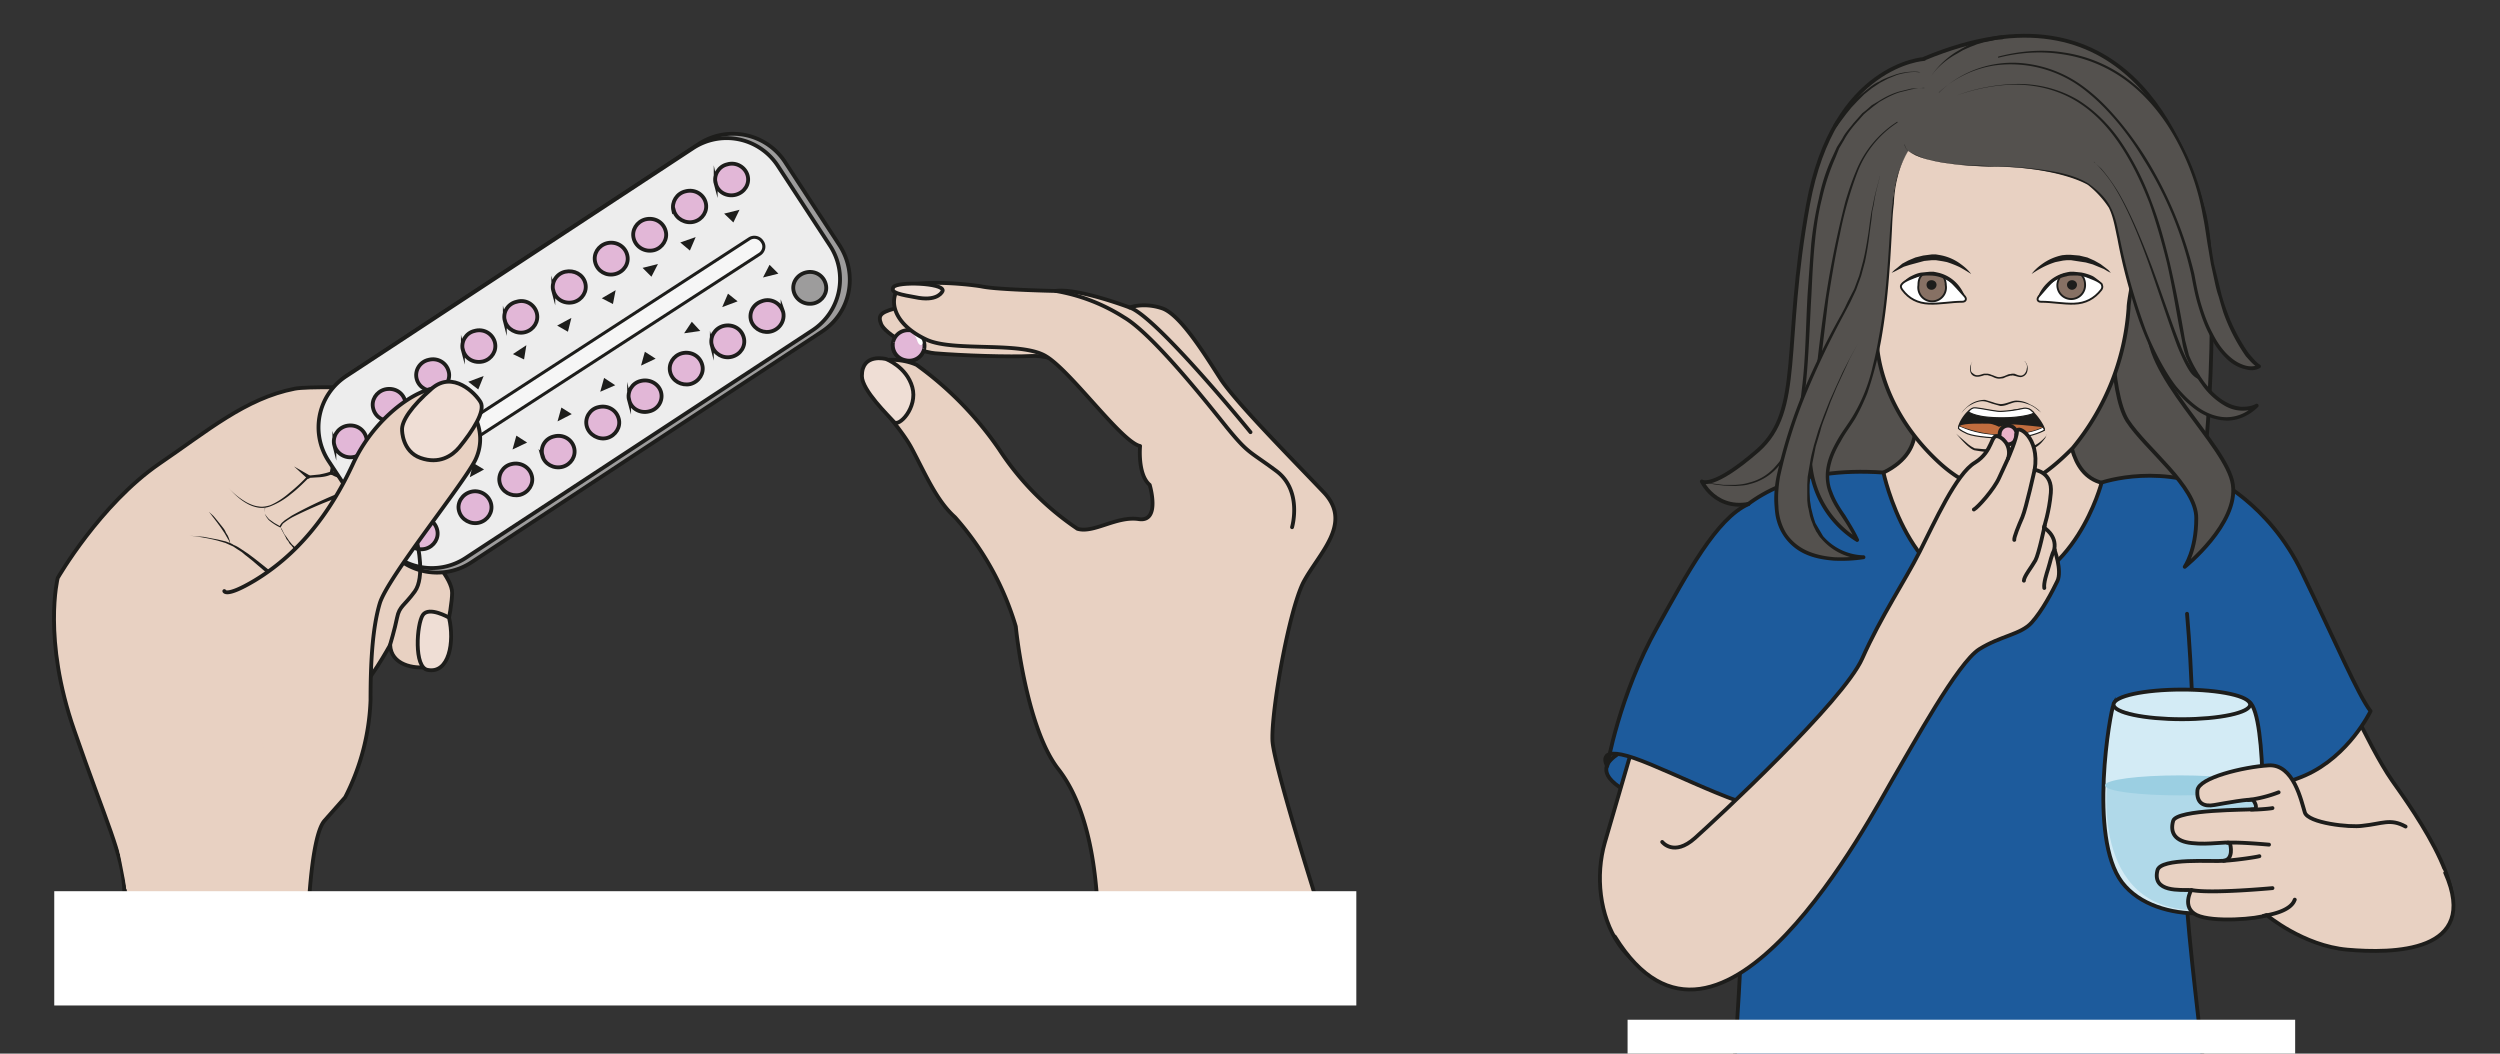 <svg xmlns="http://www.w3.org/2000/svg" viewBox="0 0 866.1 365"><rect x="0" y="0" width="866.1" height="365" fill="#333333" stroke="none"/><defs><clipPath id="a" clipPathUnits="userSpaceOnUse"><path d="M0 273.8h649.6V0H0z"/></clipPath><clipPath id="b" clipPathUnits="userSpaceOnUse"><path d="M0 273.8h649.6V0H0z"/></clipPath><clipPath id="c" clipPathUnits="userSpaceOnUse"><path d="M0 273.8h649.6V0H0z"/></clipPath><clipPath id="d" clipPathUnits="userSpaceOnUse"><path d="M0 273.8h649.6V0H0z"/></clipPath></defs><g clip-path="url(#a)" transform="matrix(1.333 0 0 -1.333 0 365)"><path d="M500.1 258.5s-23.5-1.3-30.2-37.8c-6.7-36.6-1.3-53.5-13-63.9-11.8-10.3-14.6-8.1-14.6-8.1s4.6-9.9 16.6-4.4c0 0-5.5-9.5-13.1-9.3 0 0 13.9-13.4 22.4-12.3s99.8 9.2 102.6 17.5c2.9 8.3 6.4 62.6 1.8 79.2-4.6 16.5-19.9 61.1-72.5 39.2" fill="#54514e"/><path stroke-linejoin="round" d="M500.1 258.5s-23.5-1.3-30.2-37.8c-6.7-36.6-1.3-53.5-13-63.9-11.8-10.3-14.6-8.1-14.6-8.1s4.6-9.9 16.6-4.4c0 0-5.5-9.5-13.1-9.3 0 0 13.9-13.4 22.4-12.3s99.8 9.2 102.6 17.5c2.9 8.3 6.4 62.6 1.8 79.2-4.6 16.5-19.9 61.1-72.5 39.2z" stroke="#1d1d1b" stroke-miterlimit="10" fill="none"/><path d="M502 254.2s.7 1.1 2.1 2.6a22.8 22.8 0 004.1 3.4l1.7 1 1.8 1a2204.4 2204.4 0 013.6 1.3l1.6.5 1.3.3 1 .2 1 .1a.5.5 0 00.2-1h-1l-1-.2-1.4-.3-1.5-.3-1.7-.5-1.8-.7-1.8-.8-1.7-1a20.8 20.8 0 01-4.3-3.1 16.5 16.5 0 01-2.2-2.5" fill="#1d1d1b"/><path d="M496.9 169.5c-.4-1.9 5.1-12.4-7.4-18.5s-26-8-26.9-11.8c-.9-4 12.6 7 17.1-3 4.6-10 29.8-61.7 38.4-65.6 8.7-3.9 36 30 41.2 48.2 5.2 18.2-.6 28.3-11 29.2-10.4.8-10.7 13.1-11.1 18.8-.4 5.6-40 4.8-40.3 2.7" fill="#e8d1c2"/><path stroke-linejoin="round" d="M496.9 169.5c-.4-1.9 5.1-12.4-7.4-18.5s-26-8-26.9-11.8c-.9-4 12.6 7 17.1-3 4.6-10 29.8-61.7 38.4-65.6 8.7-3.9 36 30 41.2 48.2 5.2 18.2-.6 28.3-11 29.2-10.4.8-10.7 13.1-11.1 18.8-.4 5.6-40 4.8-40.3 2.7z" stroke="#1d1d1b" stroke-linecap="round" stroke-miterlimit="10" fill="none"/><path d="M440.7 120.1s3.4 34.1 48.8 30.9c0 0 6.8-32 28.3-30.9 21.4 1.2 28.4 28.3 28.4 28.3s16.3 5.7 32.7-3.3c6.4-3.5-3-59-3-59.1 0 0-9-16-8.3-34.8 1.2-35 11.4-84.2 4.4-88.5-10.8-6.6-93.9-8.6-113.2-.8-14.2 5.7-6.6 31.5-6 77.2 0 16-13.8 59.2-12 81" fill="#1d5b9c"/><path stroke-linejoin="round" d="M440.7 120.1s3.4 34.1 48.8 30.9c0 0 6.8-32 28.3-30.9 21.4 1.2 28.4 28.3 28.4 28.3s16.3 5.7 32.7-3.3c6.4-3.5-3-59-3-59.1 0 0-9-16-8.3-34.8 1.2-35 11.4-84.2 4.4-88.5-10.8-6.6-93.9-8.6-113.2-.8-14.2 5.7-6.6 31.5-6 77.2 0 16-13.8 59.2-12 81z" stroke="#1d1d1b" stroke-linecap="round" stroke-miterlimit="10" fill="none"/><path d="M426.5 66.5s-10.3 3.6-8.9 8.2 16 8.6 16 8.6z" fill="#1d5b9c"/><path stroke-linejoin="round" d="M426.5 66.5s-10.3 3.6-8.9 8.2 16 8.6 16 8.6z" stroke="#1d1d1b" stroke-linecap="round" stroke-miterlimit="10" fill="none"/><path stroke-linejoin="round" d="M427.5 90.6l-10.4-35.7c-5-17.3 4.4-41.7 30.3-34 25.8 7.5 16.1 63.2 15.4 62.5" stroke="#1d1d1b" stroke-linecap="round" stroke-miterlimit="10" fill="#e8d1c2"/><path stroke-linejoin="round" d="M476.2 89.9c-5.6-2.9-4.6-24.1-11.5-26.5-7-2.5-29.5 9.8-40 13.4-10.3 3.5-7-2.1-7-2.1s3.1 18.4 13 36.1c7.8 14 15.4 28.3 23.7 32" stroke="#1d1d1b" stroke-linecap="round" stroke-miterlimit="10" fill="#1d5b9c"/></g><g clip-path="url(#b)" transform="matrix(1.333 0 0 -1.333 0 365)"><path stroke-linejoin="round" d="M605.6 102.3s10-22.6 16-31.2c6-8.5 23.8-33.2 11.7-39.6-8.7-4.5-46.4 28.5-57.5 52.6" stroke="#1d1d1b" stroke-linecap="round" stroke-miterlimit="10" fill="#e8d1c2"/><path stroke-linejoin="round" d="M574.8 149.8s14.9-6.7 23.5-24.8c8.7-18 14.6-31.9 17.8-36 0 0-5.6-11.7-17-16.7-13-5.7-31.8-4.7-30.7-2 3.2 8 0 44 0 44" stroke="#1d1d1b" stroke-linecap="round" stroke-miterlimit="10" fill="#1d5b9c"/><path d="M549.3 90.7c-.8-1.5-6.7-34.4 2.2-46.2 9-11.8 33.2-9.2 35.1-1.6s2.7 45-2 48.5-33.9 1.8-35.3-.7" fill="#d3ebf5"/><path d="M549.3 90.7c-.8-1.5-6.7-34.4 2.2-46.2 9-11.8 33.2-9.2 35.1-1.6s2.7 45-2 48.5-33.9 1.8-35.3-.7z" stroke="#1d1d1b" stroke-miterlimit="10" fill="none"/><path d="M584.8 90.7c0-2.1-8-3.8-17.7-3.8-9.8 0-17.8 1.7-17.8 3.8 0 2.2 8 3.9 17.8 3.9s17.7-1.7 17.7-3.9" fill="#d3ebf5"/><path d="M584.8 90.7c0-2.1-8-3.8-17.7-3.8-9.8 0-17.8 1.7-17.8 3.8 0 2.2 8 3.9 17.8 3.9s17.7-1.7 17.7-3.9z" stroke="#1d1d1b" stroke-miterlimit="10" fill="none"/><path d="M574.1 37.5c13.3 1.2 13.2 30.9 13.2 30.9-13.3 5-39.6 2-39.6 2s-4.7-35.7 26.4-33" fill="#b0d9e9"/><path d="M586.2 69.7c0-1.5-8.8-2.6-19.6-2.6s-19.5 1.1-19.5 2.6 8.7 2.6 19.5 2.6 19.6-1.2 19.6-2.6" fill="#9bcfe2"/><path stroke-linejoin="round" d="M635.5 47c9.3-21-13.9-21-25.4-20-11.5 1-21 9-21 9-2.1-1-14-2-18.2 0-4 2-1.4 6.5-1.4 6.5-2.8.1-10.2-.7-8.8 5.1.8 3.4 14.6 2.2 17.2 2.5s1.9 4 1.6 4.6c-.4.5-5.4-.5-9.8 0-4.4.4-5.8 2.7-4.9 5.8 1 3 19.5 2.8 20.8 3 1.4 0 .4 2-.1 2.4-.5.4-7.2-.8-10-1.3-2.7-.5-4.7.4-4.4 3.8.3 3.3 12 6.1 18.5 6.5 6.5.4 8.5-9.3 9.4-12.2.8-2.8 11.8-4 15-3.5 5.1.5 7.2 2 11.2-.2" stroke="#1d1d1b" stroke-linecap="round" stroke-miterlimit="10" fill="#e8d1c2"/><path stroke-linejoin="round" d="M592.2 67.9a34 34 0 00-7.9-2M590.6 63.8c-.3-.1-3.2-.4-5.5-.4M589.7 54.3c-.2 0-7.5.7-10.8.5M587.2 51.3c-.6-.2-5.7-1-9.3-1.2M590.6 43s-16-1.5-21-.5M596.4 40c-.2-.3-.6-3-8.1-4.2" stroke="#1d1d1b" stroke-linecap="round" stroke-miterlimit="10" fill="none"/><path stroke-linejoin="round" d="M548.8 195.4s-.7-23.3 4.1-30.9c4.9-7.5 18-17.1 17.9-25.4 0-8.3-3-12.6-3-12.6s14 11.2 12.5 21.4c-1.4 10.2-24.2 29.2-21.7 42.4" fill-rule="evenodd" stroke="#1d1d1b" stroke-miterlimit="10" fill="#54514e"/><path d="M483.8 210.7s4.4-17 4-22.4c-.5-5.5 1.2-20 14.7-33.3 14-13.9 25-9 36.2 2.4a64 64 0 0114.5 36.3c0 4.8 6.1 24 0 36.1-6 12.2-48.6 20.7-61.7 7.9-13.1-12.9-7.7-27-7.7-27" fill="#e8d1c2"/><path stroke-linejoin="round" d="M483.8 210.7s4.4-17 4-22.4c-.5-5.5 1.2-20 14.7-33.3 14-13.9 25-9 36.2 2.4a64 64 0 0114.5 36.3c0 4.8 6.1 24 0 36.1-6 12.2-48.6 20.7-61.7 7.9-13.1-12.9-7.7-27-7.7-27z" stroke="#1d1d1b" stroke-linecap="round" stroke-miterlimit="10" fill="none"/><path d="M512.7 180l-.1-.2-.3-.6-.1-1c0-.5 0-1 .4-1.3s.7-.6 1.3-.6c.5 0 1 .2 1.7.4h1a4 4 0 001-.3c.7-.2 1.3-.6 2-.6a5 5 0 011.8.5c.3.1.6.3 1 .3l.5.1h.6c.6-.2 1.1-.5 1.7-.5.5 0 1 .4 1.2.8.3.4.3.9.4 1.3 0 .4 0 .7-.2 1-.2.5-.5.7-.5.7l.2-.1.4-.6a2.9 2.9 0 000-2.5 2 2 0 00-1.5-1c-.6 0-1.3.3-1.9.4 0 0-.2.1-.4 0h-.4l-1-.3-.9-.4-1-.1c-.9 0-1.5.4-2 .6l-1 .3h-.9c-.6-.2-1.2-.4-1.8-.4-.7 0-1.3.3-1.6.8-.3.5-.3 1-.3 1.4a3.6 3.6 0 00.6 1.7l.1.2" fill="#1d1d1b"/><path d="M506.3 201.3c1.5-1.2 3.1-3.2 4.4-4.6.5-.7.1-1.3-.7-1.3-2.9 0-5.7-.6-8.6-.5-3 .1-5.3 1.3-7 3.6-.2.3-.5.7-.3 1.2l.2.3c.6.8 2.5 1.5 4.7 2.3 2.4.8 5.5.5 7.3-1" stroke="#1d1d1b" stroke-miterlimit="10" stroke-width=".5" fill="#fff"/><path d="M505 202c.4-.5.7-1.5.7-2.3a3.6 3.6 0 10-7.1 0c0 1.1.2 2 1 2.7 0 0 1.6.4 2.4.3 0 0 1.3 0 1.8-.2l1.1-.4" fill-rule="evenodd" fill="#877164"/><path d="M505 202c.4-.5.7-1.5.7-2.3a3.6 3.6 0 10-7.1 0c0 1.1.2 2 1 2.7 0 0 1.6.4 2.4.3 0 0 1.3 0 1.8-.2l1.1-.4z" stroke="#1d1d1b" stroke-miterlimit="10" stroke-width=".5" fill="none"/><path d="M503.3 199.8c0-.7-.6-1.3-1.3-1.3-.8 0-1.3.6-1.3 1.3 0 .7.5 1.2 1.3 1.2.7 0 1.3-.5 1.3-1.2" fill-rule="evenodd" fill="#1d1d1b"/><path d="M494.1 199.7l.5.7c.4.5 1 1 1.8 1.5 1 .5 2 1 3.2 1.1l2 .2h.9l1-.2a9.6 9.6 0 006-4 9.9 9.9 0 001.3-2.6v-.3s0 .3-.3.8a12.1 12.1 0 01-2.6 2.8 13.3 13.3 0 01-2.9 1.8 8.7 8.7 0 01-3.5.7h-1.7c-1.2-.2-2.2-.4-3.1-.8-.9-.3-1.5-.7-2-1.1l-.6-.6" fill="#1d1d1b"/><path d="M491.6 202.9l.7.7.9.7 1.2 1 1.5.8 1.9.8 2 .5 2.3.3h1l1.2-.2a12.7 12.7 0 005.4-2.4c1.8-1.3 2.6-2.5 2.6-2.5s-1.2.8-3 1.8a27.8 27.8 0 01-3.3 1.3l-1 .2a265.3 265.3 0 01-1.9.3h-1l-2-.2a744 744 0 00-3.7-1l-1.6-.5a609.2 609.2 0 00-2.3-1.2l-.9-.4M548.6 202.9l-.8.4-1 .6a595 595 0 00-2.9 1.2l-1.8.5a5939.8 5939.8 0 01-3.9.6h-1l-1-.1-1-.2-1-.2a21.7 21.7 0 01-3.2-1.3c-1.9-1-3-1.8-3-1.8s.8 1.2 2.6 2.5a13.5 13.5 0 005.4 2.4l1.1.1h1l2.3-.2 2.1-.5 1.8-.8 1.6-.9 1.2-.9.9-.7.6-.7" fill="#1d1d1b"/><path d="M534.1 201.3c-1.5-1.2-3-3.2-4.3-4.6-.5-.7-.2-1.3.6-1.3 3 0 5.8-.6 8.7-.5 2.9.1 5.2 1.3 7 3.6.2.3.4.7.2 1.2l-.1.3c-.7.8-2.6 1.5-4.8 2.3-2.4.8-5.4.5-7.3-1" stroke="#1d1d1b" stroke-miterlimit="10" stroke-width=".5" fill="#fff"/><path d="M535.5 202c-.4-.5-.8-1.5-.8-2.3a3.6 3.6 0 117.2 0c0 1.1-.3 2-1 2.7 0 0-1.6.4-2.4.3 0 0-1.3 0-1.9-.2l-1-.4" fill-rule="evenodd" fill="#877164"/><path d="M535.5 202c-.4-.5-.8-1.5-.8-2.3a3.6 3.6 0 117.2 0c0 1.1-.3 2-1 2.7 0 0-1.6.4-2.4.3 0 0-1.3 0-1.9-.2l-1-.4z" stroke="#1d1d1b" stroke-miterlimit="10" stroke-width=".5" fill="none"/><path d="M537.2 199.8c0-.7.6-1.3 1.3-1.3.7 0 1.3.6 1.3 1.3 0 .7-.6 1.2-1.3 1.2-.7 0-1.3-.5-1.3-1.2" fill-rule="evenodd" fill="#1d1d1b"/><path d="M546.4 199.7l-.7.6c-.4.4-1 .8-2 1.1a11.4 11.4 0 01-4.8.8c-.5 0-1.3 0-1.8-.2a8.8 8.8 0 01-3.2-1.3 13 13 0 01-3.9-3.8l-.4-.8a14.2 14.2 0 00.2.9 10 10 0 002.2 3.2 10 10 0 005 2.8l1 .2h.9l2-.2c1.1-.2 2.3-.6 3.1-1 .9-.6 1.5-1.1 1.9-1.6l.5-.7M532 160.9l-.5-1c-.5-.6-1.1-1.5-2.2-2.2-.5-.4-1.2-.7-1.9-1l-2.3-.4a43.8 43.8 0 00-12 .5c-.8.3-1.3.8-1.8 1.2a26 26 0 00-2.1 2.2l-.8.9.9-.8 2.3-2 .7-.5.9-.5 2.2-.2a94 94 0 019.7 0l2.1.3a9.4 9.4 0 014.8 3.4M530.5 166.6l-.8.6c-.5.4-1.2 1-2.2 1.4-1 .4-2.2.8-3.5.7-.6 0-1.2-.3-1.9-.5-.7-.3-1.4-.5-2.2-.5l-2.1.6c-.7.2-1.3.5-2 .6-1.2.2-2.5-.3-3.4-.8-1-.5-1.6-1.1-2-1.5l-.7-.8.6.8c.5.5 1.1 1.1 2 1.7 1 .6 2.2 1 3.6 1l2-.6a8 8 0 012-.5c.7 0 1.4.2 2 .4.7.2 1.4.5 2.1.5a7 7 0 003.6-1c1-.4 1.7-1 2.2-1.4l.7-.7" fill="#1d1d1b"/><path d="M521.7 167s4.3 1 5.7.6c1.4-.5 4.6-5 4-5.7a34 34 0 00-11.2-2c-4-.1-11 1.4-11.3 2.7-.1 1.3 2.3 5 4 5.2 1.7.2 5.8-1.2 8.3-.8" fill="#1d1d1b"/><path stroke-linejoin="round" d="M531.3 162s-2.8-1.7-7.8-2c-5-.2-10.2.3-12.2 1.1-2 .9-2.3 1.4-2.3 1.4s0 .8.3.6c.4 0 3.7-2 10-2.2 8-.2 11.6 1.9 11.6 1.9s.4-.3.4-.7" stroke="#1d1d1b" stroke-linecap="round" stroke-miterlimit="10" stroke-width=".3" fill="#fff"/><path d="M528 167.1s-.8.8-2.1.6a33 33 0 00-6-.8c-1.6 0-6.2 1.1-7 .9-.8-.2-1.3-1-1.3-1s.8-.8 4.1-1.3c3.3-.4 6.8-.3 9 0 2.3.3 4.1.8 3.8 1.1-.2.3-.6.5-.6.5" fill="#fff"/><path stroke-linejoin="round" d="M528 167.1s-.8.8-2.1.6a33 33 0 00-6-.8c-1.6 0-6.2 1.1-7 .9-.8-.2-1.3-1-1.3-1s.8-.8 4.1-1.3c3.3-.4 6.8-.3 9 0 2.3.3 4.1.8 3.8 1.1-.2.3-.6.5-.6.5z" stroke="#1d1d1b" stroke-linecap="round" stroke-miterlimit="10" stroke-width=".3" fill="none"/><path d="M531 162.8s-5.1.6-7.5.7c-2.3 0-4-.6-4-.6s-1.5.8-2.6.8c-1.5 0-6.6.2-7.6-.6 0 0 5.1-2.1 10-2.2 7.7-.2 11.6 1.9 11.6 1.9" fill="#c16d3e"/><path d="M500.1 240.2c-.4-1.5-6.5-5.2-8-17.1-1.3-12-.6-44.3-11.7-60-11-15.6-2.7-19 2.3-29.6 0 0-14.1 7.8-12.1 25.5s5.4 63.4 15.4 76.4c7.8 10.3 22.6 13.5 22.6 13.5" fill="#54514e"/><path d="M500.1 240.2c-.2-.6-.7-1-1-1.5l-1.2-1.3a24.2 24.2 0 01-4.7-9.5c-.6-2.3-.9-4.6-1-7-.3-2.4-.4-4.7-.5-7-.5-9.6-1.1-19-2.8-28.5a95.5 95.5 0 00-3.6-13.8c-.9-2.2-1.9-4.4-3.1-6.5-1.2-2-2.7-3.9-3.8-6-1.2-2-2.2-4.1-2.7-6.4-.5-2.2-.4-4.6.5-6.7.8-2.2 2-4.1 3.4-6.1 1.2-2 2.5-4 3.5-6.2a.5.5 0 00-.6-.7 26.4 26.4 0 00-12.4 25.7l.4 4.2c1.2 11.2 2.3 22.5 4 33.6a259 259 0 005.1 24.9c.8 2.7 1.7 5.4 2.8 8a27.4 27.4 0 0010.7 12.8 45.2 45.2 0 00.1-.2 26.8 26.8 0 01-10.4-12.8 98.8 98.8 0 01-4.6-16.2c-1.2-5.5-2.1-11-3-16.6l-2-16.8-1.8-16.8c-.2-2.8-.7-5.5-.5-8.3a25.6 25.6 0 0112-20.6l-.6-.6a54 54 0 01-3.5 6c-1.3 2-2.7 4-3.5 6.4-.9 2.3-1 4.9-.5 7.2.5 2.4 1.6 4.6 2.8 6.7 1.2 2.1 2.7 4 3.9 6a43.2 43.2 0 015.2 13 95 95 0 011.5 7c1.8 9.3 2.4 18.8 3 28.2l.6 7.1c.3 2.4.6 4.8 1.2 7a26 26 0 004.9 9.5l1.2 1.4c.3.4.8.8 1 1.4" fill="#1d1d1b"/><path d="M500.1 251l-1.5-.1-1.8-.3-2.4-.6c-1.8-.4-3.8-1.4-6-2.7l-1.6-1.2-1.6-1.3-.8-.7-.8-.9-1.5-1.7c-1-1.2-2-2.5-2.8-4l-1.3-2.2-1-2.5a59 59 0 01-3.5-10.7c-1-3.9-1.5-7.9-1.9-12-.4-4.1-.6-8.4-.8-12.6-.5-8.4-.7-16.9-1.6-24.8-.5-3.9-1.2-7.7-2.3-11.2a24.4 24.4 0 00-4.8-9 14.2 14.2 0 00-7.4-4.5c-1.3-.4-2.5-.4-3.6-.5l-3 .1-2.5.3-1.8.4-1.5.4 1.5-.3 1.8-.3 2.4-.3h3c1.2.1 2.4.2 3.6.6 2.5.6 5 2 7 4.4 2.1 2.3 3.6 5.5 4.6 9 1 3.4 1.7 7.1 2.1 11 1 7.9 1 16.3 1.5 24.8l.9 12.6a91 91 0 002 12c.8 4 2 7.6 3.6 11l1.1 2.4 1.4 2.2c.8 1.6 2 2.8 2.9 4l1.6 1.8.7.8.9.7 1.6 1.4 1.7 1c2.2 1.4 4.3 2.3 6.1 2.7l2.5.6 1.8.1a12 12 0 001.5 0" fill="#1d1d1b"/><path d="M495.1 236.2s-1-5.3 24.2-5.7c7-.1 20.1-1.5 24.9-5.7 6.2-5.5 5.2-8.2 8-20 10.3-42.5 27.4-43.8 34.4-36.6 0 0-9.4-5.3-17.8 12.6-3.9 8.2-6.4 87.2-60.2 68" fill-rule="evenodd" fill="#54514e"/><path d="M495.1 236.2c0-.7.5-1.3 1-1.7a21.7 21.7 0 015.8-2.3c2.7-.6 5.5-1 8.3-1.2l8.3-.4A90.4 90.4 0 00535 229c2.7-.6 5.4-1.4 7.8-2.9a25.5 25.5 0 003.2-2.7c1-1 1.9-2.2 2.5-3.4 1.4-2.6 1.8-5.4 2.4-8a163.1 163.1 0 016.8-24c1-2.6 2.2-5.1 3.5-7.6 1.3-2.4 2.7-4.8 4.4-7 1.7-2 3.6-4 5.9-5.6 2.2-1.5 4.9-2.5 7.5-2.4 2.7.1 5.3 1.3 7.1 3.3l.6-.8a9.3 9.3 0 00-8.4.4 18.7 18.7 0 00-6.1 5.6c-1.7 2.3-3 4.7-4.1 7.3-.5 1.4-.8 2.7-1 4l-.8 4c-1 5.5-1.9 10.9-3.1 16.2-1.3 5.3-2.8 10.6-4.6 15.7-2 5.1-4.3 10-7.3 14.6s-6.7 8.7-11.3 11.6c-4.6 2.9-10 4.4-15.5 4.5-5.4.1-10.9-1-16-2.8a47.3 47.3 0 0016 3c5.5 0 11-1.4 15.8-4.3 4.7-3 8.5-7 11.5-11.6a72 72 0 007.4-14.8c2-5.1 3.4-10.4 4.7-15.7a298 298 0 003.3-16.2l.7-4 1-3.9c1-2.4 2.4-4.8 4-7 1.6-2.1 3.5-4.1 5.9-5.3 1.1-.6 2.4-1 3.7-1.1 1.3 0 2.6.1 3.7.7a.5.5 0 00.6-.8c-2-2-4.8-3.4-7.7-3.5-3 0-5.8 1-8.1 2.6a26 26 0 00-6 5.9 49.6 49.6 0 00-4.5 7 86.3 86.3 0 00-6.2 15.6 141.8 141.8 0 00-4 16.2c-.6 2.7-1 5.5-2.2 8a25.3 25.3 0 01-5.5 6c-2.4 1.3-5 2.1-7.7 2.8a69 69 0 01-16.5 1.9c-2.8 0-5.6.2-8.4.4-2.7.3-5.5.6-8.2 1.3-1.4.3-2.7.7-4 1.3l-1.8 1c-.5.5-1 1-1 1.8" fill="#1d1d1b"/><path d="M503.9 249.7s10.6 11.7 28.4 6.2c17.8-5.6 33.8-33.7 38-55.6 4.3-22 14.3-23.3 16.8-21.7 0 0-9.3 5.3-13.2 33.3-5.4 39-33.2 61.2-70.4 40.7" fill-rule="evenodd" fill="#54514e"/><path d="M503.9 249.7a27.4 27.4 0 0022.6 7.6 31.6 31.6 0 0015-6c2.3-1.7 4.3-3.5 6.2-5.5 3.8-4 7.1-8.4 10-13a104.2 104.2 0 0012.6-30.2c.5-2.7 1-5.4 1.8-8 .8-2.6 1.7-5.1 3-7.5 1.2-2.4 2.8-4.7 4.8-6.3a10 10 0 013.4-1.9c1.2-.4 2.6-.4 3.6.1v-.8c-1.3.8-2.3 2-3.2 3a47.7 47.7 0 00-5.9 11.5l-.6 2-.6 2.1c-.5 1.4-.8 2.8-1.1 4.2l-.9 4.2-.7 4.2c-.5 2.8-.8 5.6-1.4 8.4a63.2 63.2 0 01-9.2 23.5c-3.1 4.7-7 9-11.6 12.2a36.8 36.8 0 01-15.6 6.2c-5.6.9-11.3.5-16.8-.9a66.2 66.2 0 010 .3c5.4 1.4 11.2 2 16.9 1.1A36.6 36.6 0 00552 254a45 45 0 0011.8-12.3 63.9 63.9 0 009.5-23.8c.6-2.8 1-5.6 1.4-8.4l.7-4.2 1-4.1 1-4.1.6-2 .7-2a46.8 46.8 0 015.8-11.2c.9-1 1.8-2.2 2.9-2.9a.5.5 0 000-.8c-.7-.4-1.5-.6-2.2-.6-.8 0-1.5.2-2.2.4-1.4.4-2.6 1.1-3.7 2a20.7 20.7 0 00-5 6.7c-1.3 2.4-2.2 5-3 7.7-.8 2.6-1.3 5.3-1.8 8a95 95 0 01-12.4 30c-2.8 4.7-6 9-9.8 13-1.9 2-3.9 3.8-6 5.4a31.1 31.1 0 01-23 6 27.3 27.3 0 01-14.4-7M499 255l-1.1.1a12.2 12.2 0 01-3-.3 16 16 0 01-2-.5l-2.2-.9-2.1-1.1-2.1-1.4-1-.8-1-.8-1.7-1.7-1.6-1.7-1.3-1.6-1.8-2.4-.7-1a.5.5 0 00-.8.6l.7 1 2 2.4 1.3 1.5 1.7 1.7 1.9 1.6 1 .8 1 .8c.7.5 1.4 1 2.2 1.3.7.5 1.5.8 2.2 1.1l2.2.8a16.3 16.3 0 005.1.7c.7 0 1.2-.2 1.2-.2" fill="#1d1d1b"/><path d="M544.2 231.8l.5-.5 1.5-1.4c1.1-1.3 2.6-3.2 4.2-5.8 3-5 6.1-12.3 8.9-19.7 2.7-7.3 5.2-14.8 7.4-20.3a33 33 0 013.1-6.2 5 5 0 011.3-1.3l.5-.2v-.8a.2.2 0 00-.3-.2h-.2l-.6.4a6 6 0 00-1.4 1.5c-1 1.5-2.1 3.8-3.2 6.5-2.1 5.6-4.5 13-7.1 20.5-2.6 7.4-5.6 14.7-8.6 19.8a35 35 0 01-5.5 7.2l-.5.4" fill="#1d1d1b"/><path d="M488.6 228c-4.1-13.4-1.6-21.3-8.9-34.4-7.3-13.1-21.3-41.9-17.4-55.1 4-13.3 22-9.5 22-9.5s-31.2 0-1.6 55.4" fill="#54514e"/><path d="M488.6 228c-.6-2.4-1.3-4.8-1.6-7.3l-.4-1.8-.2-2-.5-3.7a82 82 0 00-1.2-7.4l-1-3.7-1.3-3.6-1.6-3.4-.9-1.7-.9-1.7a225.8 225.8 0 01-9.7-20.4 127.2 127.2 0 01-6.7-21.5c-.4-2.5-.6-5-.4-7.5a14.3 14.3 0 012-7c1.3-2 3.2-3.6 5.4-4.6 2.2-1 4.7-1.5 7.2-1.7 2.4-.1 5 0 7.4.5v-1a15.3 15.3 0 00-11 5.5c-.5.5-.8 1.2-1.2 1.7-.3.7-.7 1.3-.9 2l-.4 1-.3 1-.4 2c-.2.6-.2 1.3-.3 2v2 2.2l.1 2 .7 4.1c.2 1.4.6 2.7.9 4l1.2 4 1.4 3.8 1.5 3.8 1.7 3.8 1.7 3.7 1.9 3.7 2 3.6-2-3.7-1.7-3.7-1.7-3.7-1.6-3.8-1.4-3.8c-.5-1.3-1-2.6-1.3-3.9l-1.2-4-.8-4c-.3-1.2-.5-2.6-.6-4l-.2-2v-2l.1-2 .3-2 .5-2 .3-1 .3-.9 1-1.7 1-1.7a14.4 14.4 0 0110.4-5 .4.4 0 00.2-1c-2.6-.4-5.1-.5-7.7-.4-2.5.2-5.1.6-7.5 1.7a13.3 13.3 0 00-7.4 8.6c-.4 1.3-.5 2.6-.6 3.9-.2 2.5 0 5.1.5 7.6a127.8 127.8 0 006.8 21.7 193.6 193.6 0 0010 20.4l.9 1.7.8 1.7 1.7 3.3 1.3 3.5 1 3.7c.6 2.4 1 4.9 1.4 7.4l.5 3.7.3 1.9.4 1.8c.4 2.5 1.2 5 1.8 7.4" fill="#1d1d1b"/><path d="M524 161a2.2 2.2 0 10-4.3 0 2.2 2.2 0 004.4 0" fill="#eab2c8"/><path stroke-linejoin="round" d="M524 161a2.2 2.2 0 10-4.3 0 2.2 2.2 0 004.4 0z" stroke="#1d1d1b" stroke-linecap="round" stroke-miterlimit="10" fill="none"/><path stroke-linejoin="round" d="M432 55s3-3.9 8.5 1 38.6 35.6 43.5 46.7c4.9 11 11 20 14.9 27.7s9.5 20.3 14.4 23.2c4.8 3 4 7.5 6 6.8s3.4-3.2 2.6-5.7c0 0 2.3 5.2 2.3 7s6-1.4 4.6-10c0 0 4.7-.5 4.2-6-.4-4.8-1.8-9-1.8-9s3.4-2 2.7-5.6c0 0 2.1-5.6.8-8.3-1.3-2.7-3.9-7.7-6.7-10.8s-8-3.4-13.6-6.9c-5.6-3.5-17.3-25-22.5-33.8-5.2-8.8-44.8-85.3-72.2-40.9" stroke="#1d1d1b" stroke-linecap="round" stroke-miterlimit="10" fill="#e8d1c2"/><path stroke-linejoin="round" d="M531.3 121c-.2 1.3.6 3.7 1 5 .5 1.5.9 3.9 1.7 5M521.9 154.7l-2.3-5c-1.3-3-5.6-7.8-6.6-8.3M528.8 151.8s-2.2-10-3.2-12.4c-1-2.3-2.2-5.2-2.1-5.9M531.4 137.2s-1.5-7.3-2.4-9c-1-1.8-3-4.2-3-5.3" stroke="#1d1d1b" stroke-linecap="round" stroke-miterlimit="10" fill="none"/><path d="M596.5-32.6H423V8.8h173.5z" fill="#fff"/></g><g clip-path="url(#c)" transform="matrix(1.333 0 0 -1.333 0 365)"><path d="M129.4 169.3s-.2.6 1.5.6c5.3.3 7.6-9.2 2.1-10.4s-3.6 9.8-3.6 9.8" fill="#efded5"/><path stroke-linejoin="round" d="M129.4 169.3s-.2.6 1.5.6c5.3.3 7.6-9.2 2.1-10.4s-3.6 9.8-3.6 9.8z" stroke="#1d1d1b" stroke-linecap="round" stroke-miterlimit="10" fill="none"/><path stroke-linejoin="round" d="M92 93.2c3.6 2.4 9.4 13 9.4 13 .2-5.2 6.2-6.3 9.8-5.7 3.7.5 6.3 15.4 6.3 19.2.1 3.7-6 10.3-9 12.7-3 2.3-2.3 7-2 11 .5 4 12.7 9.4 18.9 11 6.2 1.6 8.2 5.6 8.6 7.4.5 1.9-1.7 8.2-4.7 9.2s-46.5 3-52.7 1.8c-12.8-2.5-22.7-11-35.2-19.5C26 142.7 15 123.6 15 123.6S11 107.8 19.3 84C27.6 60 32 51.6 32.3 42.3" stroke="#1d1d1b" stroke-linecap="round" stroke-miterlimit="10" fill="#e8d1c2"/><path d="M49.2 134.6l3.7-.3 3.7-.7 2.1-.5c.7-.3 1.5-.5 2-.9.8-.3 1.4-.7 2-1.1l1.8-1.2 1.6-1.2 1.4-1.1 3-2.4a.5.5 0 00-.7-.7l-2.8 2.4-1.4 1.2-1.5 1.2c-.6.4-1.1 1-1.7 1.3l-1.8 1.2-2 .9-2 .6a48.6 48.6 0 01-7.4 1.3" fill="#1d1d1b"/><path d="M54.3 140.8l1.2-1.1 1-1.2 1.2-1.5c.4-.5.8-1 1-1.6l.5-.8.3-.7.2-.6.1-.5.1-.4-.2.4-.2.5-.3.5-.4.7-.4.7-1 1.5-1.1 1.5-1 1.3-1 1.3M59.4 147c1.4-1.5 3-2.8 4.8-3.8 1-.5 2-.9 3-1 1-.2 2 0 3 .3 1.9.8 3.6 2 5.1 3.3a43.4 43.4 0 014.7 4.4l3 .3c1 .2 2 .4 3 .8h.4a5.3 5.3 0 011.5-.7 7.8 7.8 0 013.5-.3c.5 0 1.1.2 1.7.4a.5.5 0 10.3-1 11.2 11.2 0 00-3.8-.4 8.8 8.8 0 00-3.7 1.3h.4c-1-.5-2-.7-3.1-.8l-3.2-.2.3.1c-1.5-1.5-3-3-4.7-4.3a19.5 19.5 0 00-5.4-3.2 6 6 0 00-3.1-.3 9 9 0 00-3 1.1c-1.8 1-3.3 2.5-4.7 4" fill="#1d1d1b"/><path d="M87.5 144.4a112.8 112.8 0 01-11.5-5 17.2 17.2 0 01-2.5-1.7l-.5-.8-.1-.2a13.3 13.3 0 00-3.1 2l-.6.8-.2.4-.2.4v.5c0 .1-.1.3 0 .4v.5l.3.4-.2-.4-.1-.5v-.4-.5l.3-.4.2-.3.6-.7 1.4-1 1.6-.9-.2-.1c0 .4.3.7.5 1l.8.7 1.8 1.2a113.7 113.7 0 0011.4 5.5.5.5 0 00.3-.9z" fill="#1d1d1b"/><path d="M82.7 128.4H82a6.1 6.1 0 00-1.6.2l-1 .4-1 .6-1 .7-1 .9-.8 1c-.3.2-.5.6-.7 1-.2.2-.5.5-.6.9l-.5.9-.7 1.3-.2.6s0-.2.3-.5l.7-1.4.6-.8.6-.9.8-1 .9-.8 1-.7c.2-.3.6-.5 1-.7l.9-.4a6.4 6.4 0 011.7-.4h1.1a.5.5 0 10.2-1" fill="#1d1d1b"/><path d="M86 153.8c-5 7.6-3 17.6 4.3 22.5l91.3 60.1a16.2 16.2 0 0022.5-4.8l14-21.4c5-7.6 3-17.6-4.4-22.5l-91.3-60.1a16.2 16.2 0 00-22.4 4.8z" fill="#9d9c9c"/><path d="M86 153.8c-5 7.6-3 17.6 4.3 22.5l91.3 60.1a16.2 16.2 0 0022.5-4.8l14-21.4c5-7.6 3-17.6-4.4-22.5l-91.3-60.1a16.2 16.2 0 00-22.4 4.8z" stroke="#1d1d1b" stroke-miterlimit="10" fill="none"/><path d="M85.4 154a15.9 15.9 0 004.5 22l90.2 59.3a15.9 15.9 0 0022-4.5l13.6-20.8a15.9 15.9 0 00-4.5-22L121 128.8a15.9 15.9 0 00-22 4.5z" fill="#ededed"/><path d="M85.4 154a15.9 15.9 0 004.5 22l90.2 59.3a15.9 15.9 0 0022-4.5l13.6-20.8a15.9 15.9 0 00-4.5-22L121 128.8a15.9 15.9 0 00-22 4.5z" stroke="#1d1d1b" stroke-miterlimit="10" fill="none"/><path d="M206.3 198c-.6 2.2.8 4.4 3.1 5 2.3.6 4.6-.7 5.2-3 .6-2.2-.8-4.4-3-5-2.4-.6-4.7.8-5.3 3" fill="#9d9c9c"/><path d="M206.3 198c-.6 2.2.8 4.4 3.1 5 2.3.6 4.6-.7 5.2-3 .6-2.2-.8-4.4-3-5-2.4-.6-4.7.8-5.3 3z" stroke="#1d1d1b" stroke-miterlimit="10" fill="none"/><path d="M203.4 193.2c.8-2.2-.4-4.6-2.6-5.4-2.2-.8-4.6.3-5.5 2.4-.8 2.1.3 4.5 2.6 5.3 2.2.9 4.6-.2 5.5-2.4" fill="#e2b7d7"/><path d="M203.4 193.2c.8-2.2-.4-4.6-2.6-5.4-2.2-.8-4.6.3-5.5 2.4-.8 2.1.3 4.5 2.6 5.3 2.2.9 4.6-.2 5.5-2.4z" stroke="#1d1d1b" stroke-miterlimit="10" fill="none"/><path d="M185 184c-.6 2.3.8 4.5 3 5.1 2.4.6 4.7-.7 5.3-3 .6-2.2-.8-4.4-3.1-5-2.3-.6-4.6.8-5.2 3" fill="#e2b7d7"/><path d="M185 184c-.6 2.3.8 4.5 3 5.1 2.4.6 4.7-.7 5.3-3 .6-2.2-.8-4.4-3.1-5-2.3-.6-4.6.8-5.2 3z" stroke="#1d1d1b" stroke-miterlimit="10" fill="none"/><path d="M174.2 177c-.6 2.2.8 4.4 3 5 2.4.6 4.7-.7 5.3-3 .6-2.1-.8-4.4-3.1-5-2.3-.5-4.6.8-5.2 3" fill="#e2b7d7"/><path d="M174.2 177c-.6 2.2.8 4.4 3 5 2.4.6 4.7-.7 5.3-3 .6-2.1-.8-4.4-3.1-5-2.3-.5-4.6.8-5.2 3z" stroke="#1d1d1b" stroke-miterlimit="10" fill="none"/><path d="M163.5 169.8c-.6 2.2.8 4.5 3 5 2.3.6 4.7-.7 5.3-2.9.6-2.2-.8-4.5-3.1-5-2.3-.6-4.7.7-5.2 3" fill="#e2b7d7"/><path d="M163.5 169.8c-.6 2.2.8 4.5 3 5 2.3.6 4.7-.7 5.3-2.9.6-2.2-.8-4.5-3.1-5-2.3-.6-4.7.7-5.2 3z" stroke="#1d1d1b" stroke-miterlimit="10" fill="none"/><path d="M152.5 163c-.6 2.2.8 4.5 3 5 2.4.6 4.7-.7 5.3-3 .6-2.1-.8-4.4-3-5s-4.7.8-5.3 3" fill="#e2b7d7"/><path d="M152.5 163c-.6 2.2.8 4.5 3 5 2.4.6 4.7-.7 5.3-3 .6-2.1-.8-4.4-3-5s-4.7.8-5.3 3z" stroke="#1d1d1b" stroke-miterlimit="10" fill="none"/><path d="M141 155.4c-.7 2.2.7 4.5 3 5 2.3.6 4.6-.7 5.2-2.9.6-2.2-.8-4.4-3-5-2.3-.6-4.7.7-5.3 3" fill="#e2b7d7"/><path d="M141 155.4c-.7 2.2.7 4.5 3 5 2.3.6 4.6-.7 5.2-2.9.6-2.2-.8-4.4-3-5-2.3-.6-4.7.7-5.3 3z" stroke="#1d1d1b" stroke-miterlimit="10" fill="none"/><path d="M129.9 148.2c-.6 2.2.8 4.5 3 5 2.3.6 4.7-.7 5.3-3 .6-2.1-.8-4.4-3.1-5-2.3-.5-4.6.8-5.2 3" fill="#e2b7d7"/><path d="M129.9 148.2c-.6 2.2.8 4.5 3 5 2.3.6 4.7-.7 5.3-3 .6-2.1-.8-4.4-3.1-5-2.3-.5-4.6.8-5.2 3z" stroke="#1d1d1b" stroke-miterlimit="10" fill="none"/><path d="M119.3 141c-.6 2.1.8 4.4 3.1 5 2.3.6 4.6-.8 5.2-3 .6-2.2-.8-4.4-3-5s-4.7.7-5.3 3" fill="#e2b7d7"/><path d="M119.3 141c-.6 2.1.8 4.4 3.1 5 2.3.6 4.6-.8 5.2-3 .6-2.2-.8-4.4-3-5s-4.7.7-5.3 3z" stroke="#1d1d1b" stroke-miterlimit="10" fill="none"/><path d="M105.3 134.2c-.6 2.2.8 4.4 3 5 2.4.6 4.7-.7 5.3-3 .6-2.2-.8-4.4-3-5-2.4-.6-4.7.8-5.3 3" fill="#e2b7d7"/><path d="M105.3 134.2c-.6 2.2.8 4.4 3 5 2.4.6 4.7-.7 5.3-3 .6-2.2-.8-4.4-3-5-2.4-.6-4.7.8-5.3 3z" stroke="#1d1d1b" stroke-miterlimit="10" fill="none"/><path d="M96.4 145c-.6 2.3.8 4.5 3.1 5.1 2.3.6 4.6-.7 5.2-3 .6-2.2-.8-4.4-3-5-2.3-.6-4.7.8-5.3 3" fill="#e2b7d7"/><path d="M96.4 145c-.6 2.3.8 4.5 3.1 5.1 2.3.6 4.6-.7 5.2-3 .6-2.2-.8-4.4-3-5-2.3-.6-4.7.8-5.3 3z" stroke="#1d1d1b" stroke-miterlimit="10" fill="none"/><path d="M86.9 158c-.6 2.3.8 4.5 3 5.1 2.4.6 4.7-.7 5.3-3 .6-2.1-.8-4.4-3-5-2.4-.6-4.7.8-5.3 3" fill="#e2b7d7"/><path d="M86.9 158c-.6 2.3.8 4.5 3 5.1 2.4.6 4.7-.7 5.3-3 .6-2.1-.8-4.4-3-5-2.4-.6-4.7.8-5.3 3z" stroke="#1d1d1b" stroke-miterlimit="10" fill="none"/><path d="M97 167.6c-.6 2.2.8 4.4 3 5 2.4.6 4.7-.7 5.3-3 .6-2.2-.8-4.4-3.1-5-2.3-.6-4.6.7-5.2 3" fill="#e2b7d7"/><path d="M97 167.6c-.6 2.2.8 4.4 3 5 2.4.6 4.7-.7 5.3-3 .6-2.2-.8-4.4-3.1-5-2.3-.6-4.6.7-5.2 3z" stroke="#1d1d1b" stroke-miterlimit="10" fill="none"/><path d="M108.3 175.3c-.6 2.2.8 4.5 3.1 5 2.3.6 4.6-.7 5.2-3 .6-2.1-.8-4.4-3-5-2.4-.5-4.7.8-5.3 3" fill="#e2b7d7"/><path d="M108.3 175.3c-.6 2.2.8 4.5 3.1 5 2.3.6 4.6-.7 5.2-3 .6-2.1-.8-4.4-3-5-2.4-.5-4.7.8-5.3 3z" stroke="#1d1d1b" stroke-miterlimit="10" fill="none"/><path d="M120.3 182.8c-.6 2.2.8 4.5 3 5 2.4.7 4.7-.7 5.3-2.9.6-2.2-.8-4.4-3-5-2.4-.6-4.7.7-5.3 3" fill="#e2b7d7"/><path d="M120.3 182.8c-.6 2.2.8 4.5 3 5 2.4.7 4.7-.7 5.3-2.9.6-2.2-.8-4.4-3-5-2.4-.6-4.7.7-5.3 3z" stroke="#1d1d1b" stroke-miterlimit="10" fill="none"/><path d="M131.2 190.4c-.6 2.3.8 4.5 3.1 5 2.3.7 4.6-.7 5.2-2.9.6-2.2-.8-4.4-3-5s-4.7.7-5.3 3" fill="#e2b7d7"/><path d="M131.2 190.4c-.6 2.3.8 4.5 3.1 5 2.3.7 4.6-.7 5.2-2.9.6-2.2-.8-4.4-3-5s-4.7.7-5.3 3z" stroke="#1d1d1b" stroke-miterlimit="10" fill="none"/><path d="M143.8 198.2c-.6 2.2.8 4.5 3.1 5s4.6-.7 5.2-2.9c.6-2.2-.8-4.4-3-5-2.4-.6-4.7.7-5.3 3" fill="#e2b7d7"/><path d="M143.8 198.2c-.6 2.2.8 4.5 3.1 5s4.6-.7 5.2-2.9c.6-2.2-.8-4.4-3-5-2.4-.6-4.7.7-5.3 3z" stroke="#1d1d1b" stroke-miterlimit="10" fill="none"/><path d="M154.7 205.6c-.6 2.2.8 4.4 3 5 2.3.6 4.7-.7 5.3-3 .6-2.2-.8-4.4-3.1-5-2.3-.6-4.6.7-5.2 3" fill="#e2b7d7"/><path d="M154.7 205.6c-.6 2.2.8 4.4 3 5 2.3.6 4.7-.7 5.3-3 .6-2.2-.8-4.4-3.1-5-2.3-.6-4.6.7-5.2 3z" stroke="#1d1d1b" stroke-miterlimit="10" fill="none"/><path d="M164.7 211.8c-.6 2.2.8 4.4 3 5 2.4.6 4.7-.7 5.3-3 .6-2.1-.8-4.4-3-5-2.4-.6-4.7.8-5.3 3" fill="#e2b7d7"/><path d="M164.7 211.8c-.6 2.2.8 4.4 3 5 2.4.6 4.7-.7 5.3-3 .6-2.1-.8-4.4-3-5-2.4-.6-4.7.8-5.3 3z" stroke="#1d1d1b" stroke-miterlimit="10" fill="none"/><path d="M175 219.1c-.5 2.2.9 4.5 3.2 5 2.3.6 4.6-.7 5.2-2.9.6-2.2-.8-4.4-3-5s-4.7.7-5.3 3" fill="#e2b7d7"/><path d="M175 219.1c-.5 2.2.9 4.5 3.2 5 2.3.6 4.6-.7 5.2-2.9.6-2.2-.8-4.4-3-5s-4.7.7-5.3 3z" stroke="#1d1d1b" stroke-miterlimit="10" fill="none"/><path d="M186 226.1c-.6 2.2.8 4.5 3 5 2.3.7 4.7-.7 5.3-2.9s-.8-4.4-3.1-5c-2.3-.6-4.7.7-5.2 3" fill="#e2b7d7"/><path d="M186 226.1c-.6 2.2.8 4.5 3 5 2.3.7 4.7-.7 5.3-2.9s-.8-4.4-3.1-5c-2.3-.6-4.7.7-5.2 3z" stroke="#1d1d1b" stroke-miterlimit="10" fill="none"/><path d="M188.2 218.3l4 1-1.6-3.3M176.8 210.8l4 1.4-1.5-3.5M167 204.2l4 1-1.7-3.3M156.4 196.3l3.6 2.1-.7-3.6M144.8 189.2l3.7 2-.9-3.6M133.3 181.8l3.5 2.3-.6-3.7M121.7 174.6l4 1.5-1.4-3.5M109.3 167l3.7 1.8-1-3.6M106.4 149.7l-.3 4.2 3-2.3M115.5 144.5l-3.8-1.7 1.1 3.6M125.8 151.8l-3.7-2 .9 3.7M137 158.8l-3.8-1.8 1 3.6M148.6 166.2l-3.7-1.9 1 3.6M159.9 173.7L156 172l1 3.6M170.4 180.6l-3.8-1.8 1 3.6M182 187.8l-4.2-.6 2 3M191.7 195.5l-4-1.5 1.5 3.5M202.3 202.7l-4-1 1.7 3.3M99.3 160.7l4 .8-1.8-3.2" fill="#1d1d1b"/><path d="M112 155.2a2.4 2.4 0 013.3-.7l82.2 53.3c1 .7 1.4 2.1.6 3.2a2.4 2.4 0 01-3.3.8l-82.1-53.3a2.3 2.3 0 01-.7-3.3" fill="#f6f6f6"/><path d="M112 155.2a2.4 2.4 0 013.3-.7l82.2 53.3c1 .7 1.4 2.1.6 3.2a2.4 2.4 0 01-3.3.8l-82.1-53.3a2.3 2.3 0 01-.7-3.3z" stroke="#1d1d1b" stroke-miterlimit="10" stroke-width=".8" fill="none"/><path d="M116.7 113.3s-5.2 3-6.8.7-2.4-13.8 1.3-14.3c5.5-1 7 7.2 5.5 13.6" fill="#efded5"/><path stroke-linejoin="round" d="M116.7 113.3s-5.2 3-6.8.7-2.4-13.8 1.3-14.3c5.5-1 7 7.2 5.5 13.6z" stroke="#1d1d1b" stroke-linecap="round" stroke-miterlimit="10" fill="none"/><path d="M76.4 152.6l4-2.3c.2-.1.2-.4.1-.7a.5.5 0 00-.8 0zM86.2 153.7l.5-2.8a.5.5 0 10-1 0z" fill="#1d1d1b"/><path stroke-linejoin="round" d="M108.5 132.4s2-8.6-.7-12.3-4-3.8-4.6-6.8c-.6-3-1.8-7-1.8-7" stroke="#1d1d1b" stroke-linecap="round" stroke-miterlimit="10" fill="none"/><path stroke-linejoin="round" d="M80 33.3s.6 23.2 4.4 27.3l5.3 6a60 60 0 016.6 25.2c0 9 .4 18.5 2.4 25.2 2 6.7 21.5 30.7 24.8 37.2 3.2 6.6.1 13.3-5.2 17.8-5.4 4.5-20.1-4.7-26.5-18.6s-14.9-24-25.7-30.5c-7.4-4.4-7.8-2.7-7.8-2.7" stroke="#1d1d1b" stroke-linecap="round" stroke-miterlimit="10" fill="#e8d1c2"/><path d="M30.4 55.8l2.7-14S78 28.8 78.2 38.6l1.7 42" fill="#e8d1c2"/><path d="M104.5 162s0-5.5 4.8-7.2 8.2.5 10.1 2.8c3.5 4.3 6.8 9.4 5.5 11.7-1.4 2.4-7.2 8.2-12.6 3.6-5.4-4.7-8-8.6-7.8-10.9" fill="#efded5"/><path stroke-linejoin="round" d="M104.5 162s0-5.5 4.8-7.2 8.2.5 10.1 2.8c3.5 4.3 6.8 9.4 5.5 11.7-1.4 2.4-7.2 8.2-12.6 3.6-5.4-4.7-8-8.6-7.8-10.9z" stroke="#1d1d1b" stroke-linecap="round" stroke-miterlimit="10" fill="none"/></g><g clip-path="url(#d)" transform="matrix(1.333 0 0 -1.333 0 365)"><path stroke-linejoin="round" d="M282.8 177.6c-.4-.5-8.9 4-14.6 3.7-5.8-.3-18 .1-25.2.7-5.3.5-13 5.1-14 7.6s0 3.2 5.3 4.5 42.7-2.3 47.2-6" stroke="#1d1d1b" stroke-linecap="round" stroke-miterlimit="10" fill="#e8d1c2"/><path d="M240.2 183.2a4 4 0 00-4.9-3 4 4 0 00-3.2 4.7 4 4 0 004.8 3 4 4 0 003.3-4.7" fill="#e2b7d7"/><path d="M240.2 183.2a4 4 0 00-4.9-3 4 4 0 00-3.2 4.7 4 4 0 004.8 3 4 4 0 003.3-4.7z" stroke="#1d1d1b" stroke-miterlimit="10" fill="none"/><path d="M236.3 187.5s1.4-.1 2-2c.5-1.8 1.5-1.6 1.5-.7 0 1-1.8 3-3.5 2.7" fill="#fff"/><path stroke-linejoin="round" d="M349.2 18.6c-.2-.6-18.2 55.1-18.5 62.8-.3 7.7 4.2 33.3 8 41 4 7.6 13 15.3 5.4 23.4-7.6 8-22.7 23.2-26.8 29.4-4 6.2-10.5 16.9-15.3 18.5s-8.4.2-8.4.2-13.4 5.1-19.2 4.3c0 0-14.6.3-18.9 1.1-4.2.8-21 2.4-22.7-1.6-1.6-4 1.1-9 8.1-12.2 7-3.2 24.6-.3 31-4.3 6.5-3.9 19.6-22.3 24.4-23.3 0 0-.7-7.4 2.5-10.1 0 0 2.9-9.7-2.8-8.9-5.8.9-11.8-3.8-16-2.5a72.7 72.7 0 00-20.3 20.6 89 89 0 01-21.5 22c-4.4 2-12.8 2.1-13.3-2.5s8.4-12.3 12.1-19.3 6.5-13.6 11.2-17.8A74.7 74.7 0 00264 111c.7-6.9 3.8-27.7 11-37 9.8-12.5 10-33.6 10.5-38.9" stroke="#1d1d1b" stroke-linecap="round" stroke-miterlimit="10" fill="#e8d1c2"/><path stroke-linejoin="round" d="M325 161.5s-24.5 30.1-31.4 32.4M335.8 136.8s2.8 9.6-4.2 14.7c-7 5.2-7.1 4.3-12.8 11.3-5.6 7-19.3 24.2-26.6 28.5a48 48 0 01-17.8 6.9" stroke="#1d1d1b" stroke-linecap="round" stroke-miterlimit="10" fill="none"/><path d="M230.3 180.5s5.3-2 6.8-7.3-3.6-10.6-4.8-9c-1.3 1.5-8.3 8.2-8.3 11.9 0 6.1 6.3 4.4 6.3 4.4" fill="#efded5"/><path stroke-linejoin="round" d="M230.3 180.5s5.3-2 6.8-7.3-3.6-10.6-4.8-9c-1.3 1.5-8.3 8.2-8.3 11.9 0 6.1 6.3 4.4 6.3 4.4z" stroke="#1d1d1b" stroke-linecap="round" stroke-miterlimit="10" fill="none"/><path d="M245 198.3c0-.2-1.1-2.7-6.2-1.9-5 .9-7.5 1.3-6.6 2.8 1 1.5 13 1.1 12.8-.9" fill="#efded5"/><path stroke-linejoin="round" d="M245 198.3c0-.2-1.1-2.7-6.2-1.9-5 .9-7.5 1.3-6.6 2.8 1 1.5 13 1.1 12.8-.9z" stroke="#1d1d1b" stroke-linecap="round" stroke-miterlimit="10" fill="none"/><path d="M240.2 183.2a4 4 0 00-4.9-3 4 4 0 00-3.2 4.7" stroke="#1d1d1b" stroke-miterlimit="10" fill="#e2b7d7"/><path d="M352.5 12.5H14.1v29.7h338.4z" fill="#fff"/></g></svg>